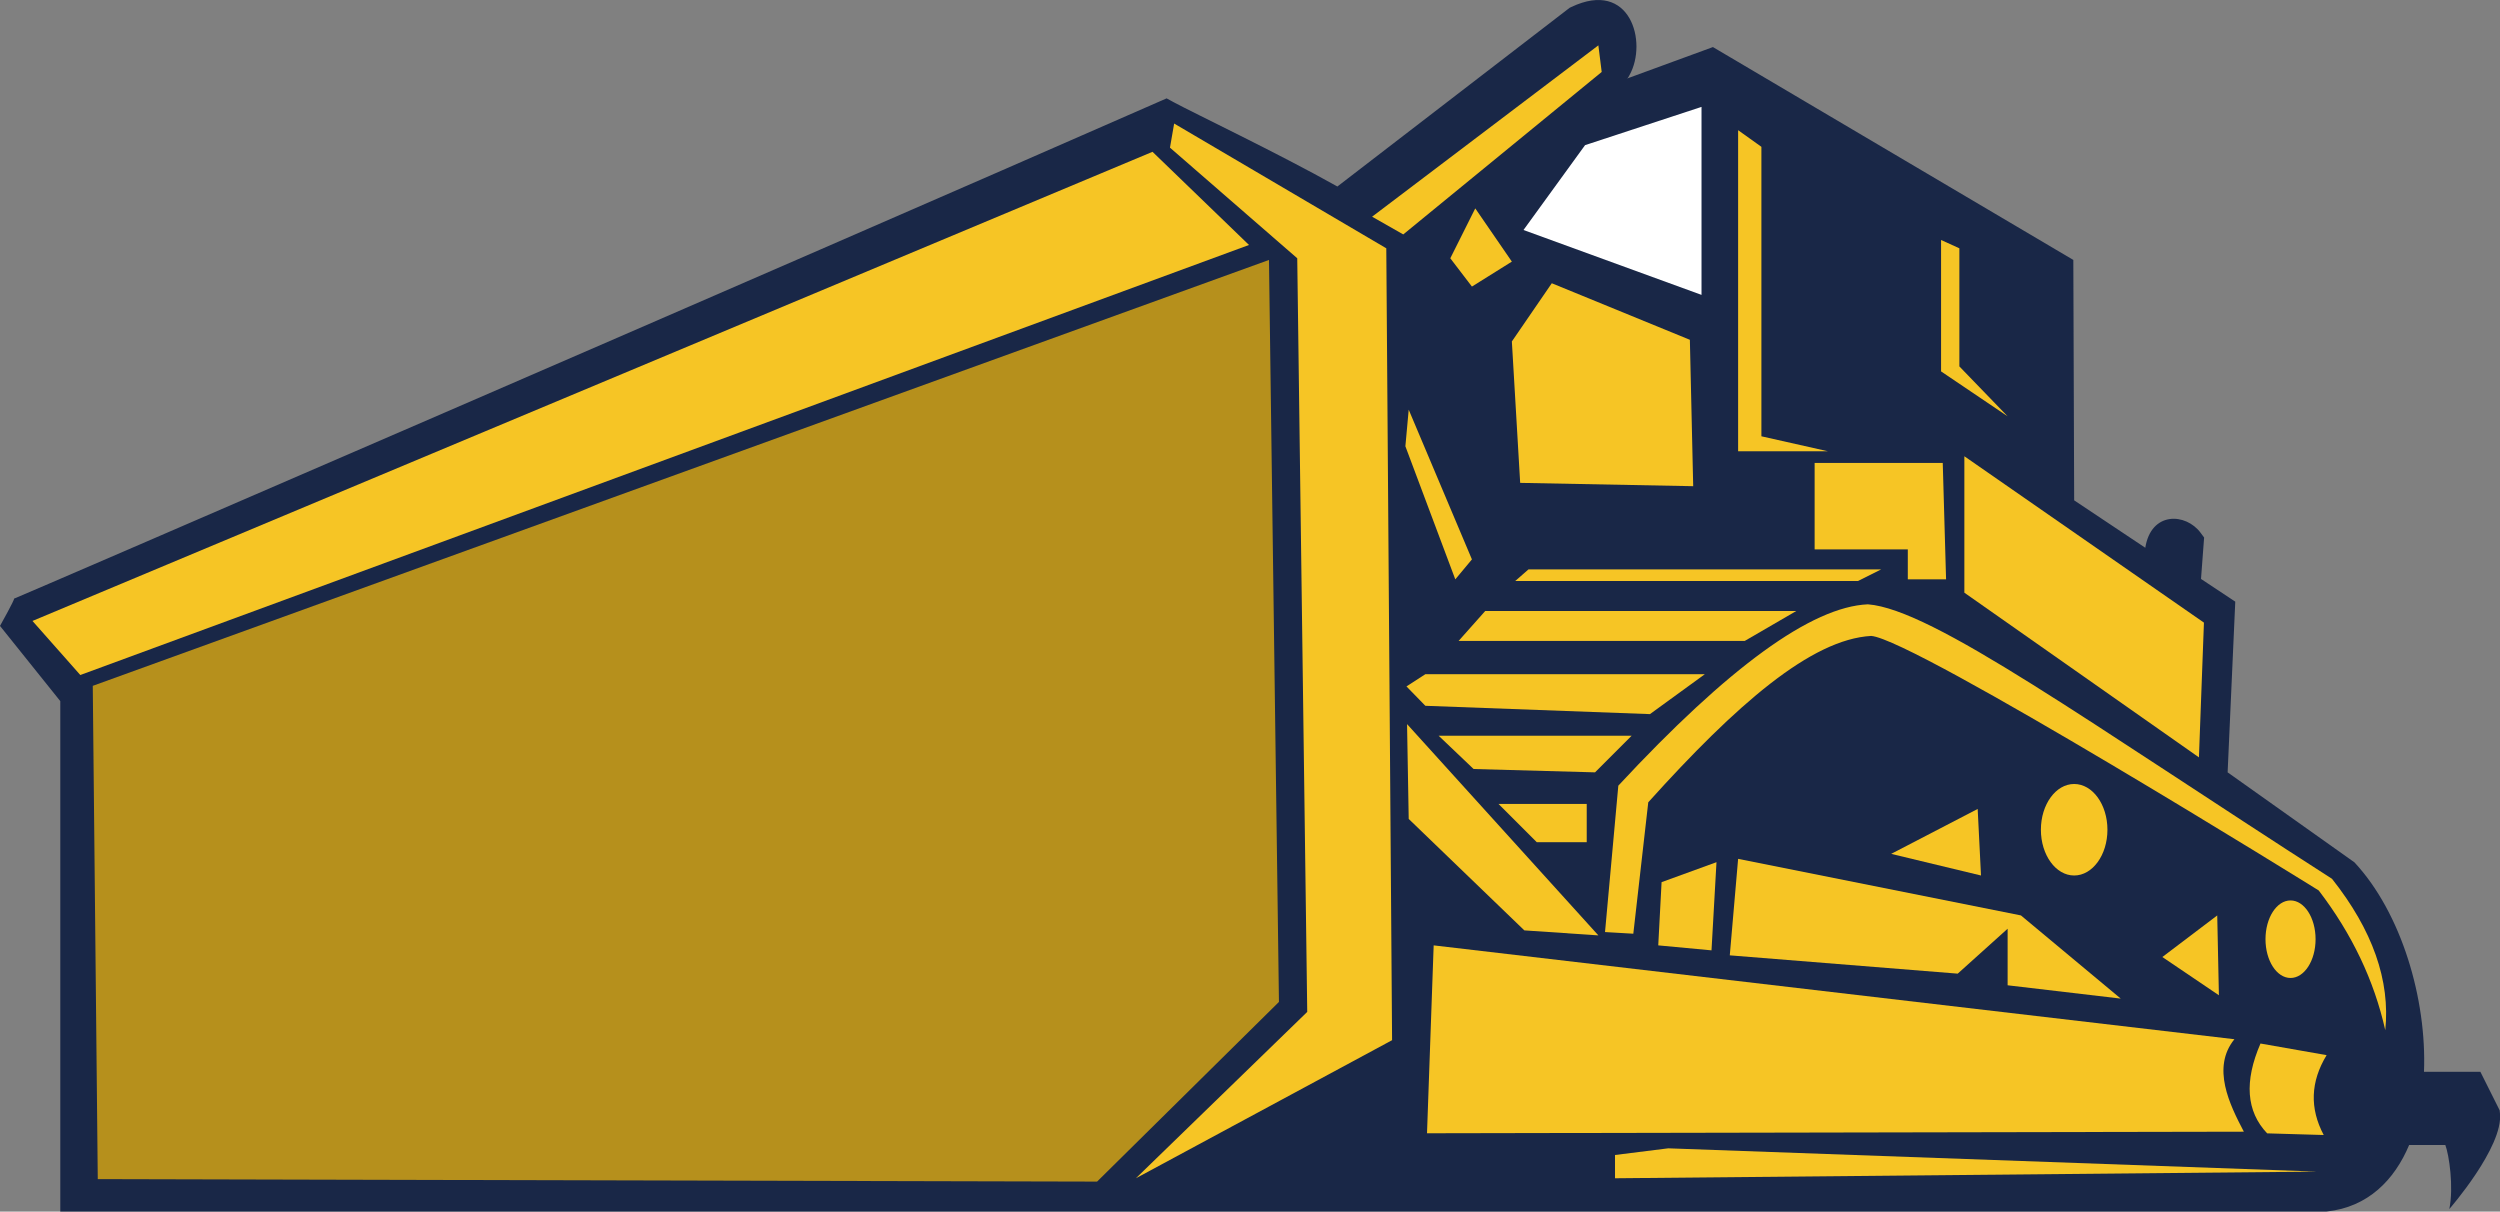 <?xml version="1.0" encoding="UTF-8"?><svg xmlns="http://www.w3.org/2000/svg" xmlns:xlink="http://www.w3.org/1999/xlink" height="288.6" preserveAspectRatio="xMidYMid meet" version="1.0" viewBox="0.0 0.0 595.5 288.6" width="595.5" zoomAndPan="magnify"><rect x="0.0" y="0.0" width="595.5" height="288.6" fill="#808080" stroke="none"/><defs><clipPath id="a"><path d="M 0 0 L 595.531 0 L 595.531 288.59 L 0 288.59 Z M 0 0"/></clipPath></defs><g><g clip-path="url(#a)" id="change1_1"><path d="M 387.57 18.703 L 408.02 11.211 L 493.867 61.918 L 494.066 119.18 L 511.008 130.477 C 512.395 121.758 520.672 122.152 524.203 126.934 L 525.02 128.043 L 524.281 137.906 L 532.441 143.312 L 530.621 183.973 L 560.832 205.414 C 572.062 217.492 578.07 238.016 577.395 255.305 L 590.828 255.305 L 595.414 264.469 L 595.488 265.176 C 596.367 273.172 583.426 287.996 583.426 287.996 C 584.508 282.746 583.367 275.051 582.477 272.738 L 573.859 272.738 C 570.367 281.074 564.031 287.551 554.254 288.57 L 554.047 288.59 L 14.363 288.59 L 14.363 167.012 L 0 149.094 C 0 149.094 3.543 142.777 3.344 142.598 C 4.09 142.383 185.488 63.984 276.105 24.211 L 277.887 23.43 L 279.594 24.359 C 284.039 26.781 304.477 36.512 318.562 44.426 L 373.891 1.855 L 374.273 1.676 C 388.34 -5.027 392.52 10.066 388.152 17.883 L 387.812 18.492 L 387.57 18.703" fill="#192747"/></g><g id="change2_1"><path d="M 274.527 36.16 L 7.734 147.91 L 19.129 160.789 L 297.512 58.352 L 274.527 36.16" fill="#f6c525" fill-rule="evenodd"/></g><g id="change3_1"><path d="M 22.098 163.367 L 23.289 280.863 L 261.324 281.457 L 304.645 238.66 L 302.27 61.918 L 22.098 163.367" fill="#b6901c" fill-rule="evenodd"/></g><g id="change2_2"><path d="M 278.688 35.172 L 309.004 61.523 L 311.383 241.035 L 270.566 280.664 L 331.594 247.773 L 330.215 59.145 L 279.68 29.426 L 278.688 35.172" fill="#f6c525" fill-rule="evenodd"/></g><g id="change2_3"><path d="M 532.238 247.543 L 341.5 225.188 L 339.914 269.945 L 534.488 269.57 C 531.102 263.129 526.738 254.309 532.238 247.543" fill="#f6c525" fill-rule="evenodd"/></g><g id="change2_4"><path d="M 539.641 223.719 C 539.641 218.621 542.309 214.484 545.605 214.484 C 548.898 214.484 551.57 218.621 551.57 223.719 C 551.57 228.82 548.898 232.953 545.605 232.953 C 542.309 232.953 539.641 228.82 539.641 223.719" fill="#f6c525"/></g><g id="change2_5"><path d="M 486.141 197.645 C 486.141 191.625 489.688 186.746 494.066 186.746 C 498.445 186.746 501.992 191.625 501.992 197.645 C 501.992 203.664 498.445 208.543 494.066 208.543 C 489.688 208.543 486.141 203.664 486.141 197.645" fill="#f6c525"/></g><g id="change2_6"><path d="M 505.16 237.867 L 481.387 218.055 L 414.02 204.578 L 412.035 227.562 L 466.328 231.922 L 478.215 221.223 L 478.215 234.695 L 505.16 237.867" fill="#f6c525" fill-rule="evenodd"/></g><g id="change2_7"><path d="M 555.488 209.336 C 496.988 171.77 460.383 145.137 444.93 143.949 C 431.523 144.531 411.707 158.93 385.484 187.145 L 382.316 222.016 L 389.055 222.41 L 392.617 191.105 C 413.633 167.766 431.453 152.27 445.723 151.477 C 456.023 152.27 552.32 212.109 552.32 212.109 C 560.242 222.461 565.527 233.559 568.172 245.395 C 569.387 233.559 565.156 221.539 555.488 209.336" fill="#f6c525" fill-rule="evenodd"/></g><g id="change2_8"><path d="M 335.16 172.48 L 380.73 222.809 L 363.098 221.617 L 335.555 195.07 L 335.16 172.48" fill="#f6c525" fill-rule="evenodd"/></g><g id="change2_9"><path d="M 427.887 145.535 L 353.785 145.535 L 347.441 152.668 L 415.605 152.668 L 427.887 145.535" fill="#f6c525" fill-rule="evenodd"/></g><g id="change2_10"><path d="M 339.52 160.594 L 406.094 160.594 L 393.016 170.102 L 339.52 168.121 L 335.02 163.504 L 339.52 160.594" fill="#f6c525" fill-rule="evenodd"/></g><g id="change2_11"><path d="M 342.688 175.254 L 388.656 175.254 L 379.938 183.973 L 351.012 183.18 L 342.688 175.254" fill="#f6c525" fill-rule="evenodd"/></g><g id="change2_12"><path d="M 377.957 191.504 L 377.957 200.617 L 366.07 200.617 L 356.953 191.504 L 377.957 191.504" fill="#f6c525" fill-rule="evenodd"/></g><g id="change2_13"><path d="M 442.551 138.402 L 360.918 138.402 L 364.086 135.629 L 448.098 135.629 L 442.551 138.402" fill="#f6c525" fill-rule="evenodd"/></g><g id="change2_14"><path d="M 524.977 148.309 L 523.785 180.406 L 467.91 141.176 L 467.91 108.68 L 524.977 148.309" fill="#f6c525" fill-rule="evenodd"/></g><g id="change4_1"><path d="M 405.301 25.461 L 405.301 70.242 L 362.898 54.785 L 377.562 34.574 L 405.301 25.461" fill="#fff" fill-rule="evenodd"/></g><g id="change2_15"><path d="M 326.836 51.617 L 380.73 10.801 C 381.02 13.102 381.281 15.219 381.523 17.141 L 334.254 55.84 L 326.836 51.617" fill="#f6c525" fill-rule="evenodd"/></g><g id="change2_16"><path d="M 351.406 49.637 L 360.125 62.316 L 350.613 68.262 L 345.461 61.523 L 351.406 49.637" fill="#f6c525" fill-rule="evenodd"/></g><g id="change2_17"><path d="M 414.02 31.012 L 414.02 107.492 L 435.418 107.492 L 419.566 103.926 L 419.566 34.973 L 414.02 31.012" fill="#f6c525" fill-rule="evenodd"/></g><g id="change2_18"><path d="M 462.363 57.164 L 462.363 88.469 L 478.215 99.168 L 466.723 87.281 L 466.723 59.145 L 462.363 57.164" fill="#f6c525" fill-rule="evenodd"/></g><g id="change2_19"><path d="M 462.762 110.266 L 432.246 110.266 L 432.246 130.871 L 454.438 130.871 L 454.438 138.004 L 463.555 138.004 L 462.762 110.266" fill="#f6c525" fill-rule="evenodd"/></g><g id="change2_20"><path d="M 538.449 248.566 L 554.199 251.336 C 550.359 257.652 550.129 263.996 553.508 270.359 L 540.035 269.965 C 535.066 264.738 534.539 257.605 538.449 248.566" fill="#f6c525" fill-rule="evenodd"/></g><g id="change2_21"><path d="M 551.922 279.078 L 397.375 273.531 L 384.695 275.117 L 384.695 280.664 L 551.922 279.078" fill="#f6c525" fill-rule="evenodd"/></g><g id="change2_22"><path d="M 369.637 67.469 L 402.527 80.941 L 403.32 115.812 L 362.105 115.02 L 360.125 81.336 L 369.637 67.469" fill="#f6c525" fill-rule="evenodd"/></g><g id="change2_23"><path d="M 471.082 192.691 L 471.875 208.543 L 450.477 203.391 Z M 471.082 192.691" fill="#f6c525" fill-rule="evenodd"/></g><g id="change2_24"><path d="M 528.145 218.055 L 528.543 237.074 L 515.07 227.961 Z M 528.145 218.055" fill="#f6c525" fill-rule="evenodd"/></g><g id="change2_25"><path d="M 395.789 210.129 L 408.867 205.371 L 407.68 226.375 L 394.996 225.188 L 395.789 210.129" fill="#f6c525" fill-rule="evenodd"/></g><g id="change2_26"><path d="M 335.555 97.586 L 350.613 133.25 L 346.652 138.004 L 334.762 106.301 L 335.555 97.586" fill="#f6c525" fill-rule="evenodd"/></g></g></svg>